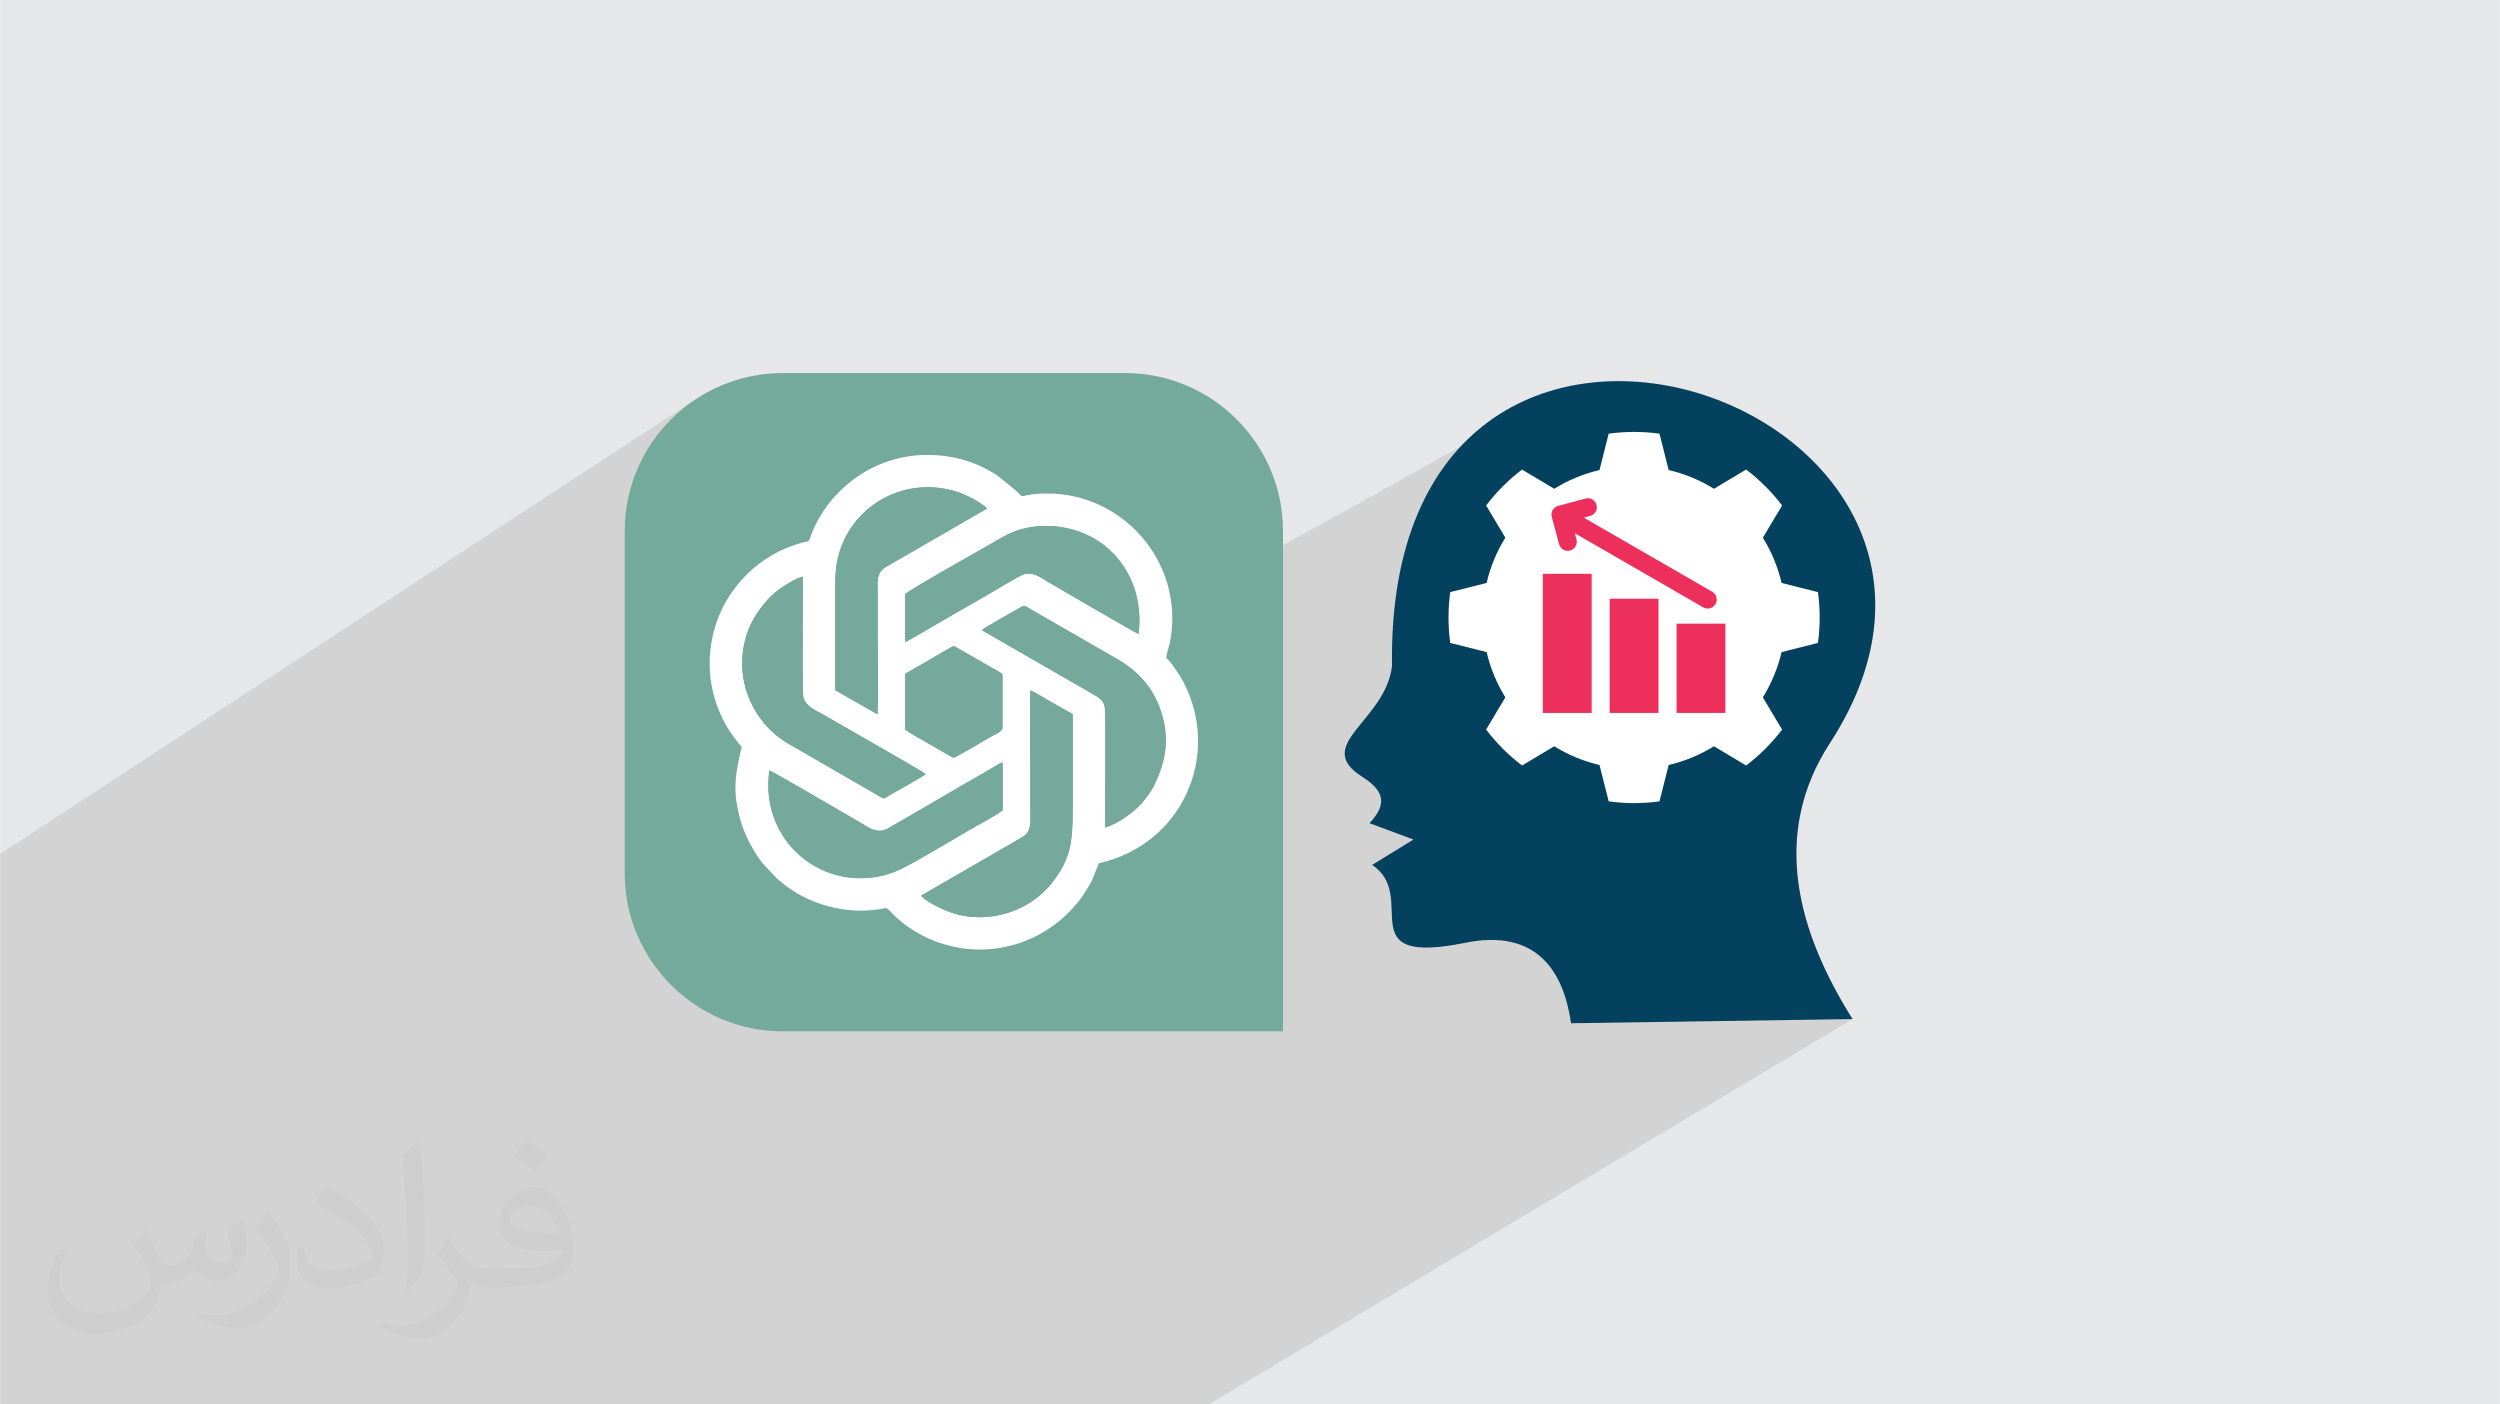 <?xml version="1.0" encoding="UTF-8"?>
<!DOCTYPE svg PUBLIC "-//W3C//DTD SVG 1.0//EN" "http://www.w3.org/TR/2001/REC-SVG-20010904/DTD/svg10.dtd">
<!-- Creator: CorelDRAW -->
<svg xmlns="http://www.w3.org/2000/svg" xml:space="preserve" width="3.708in" height="2.083in" version="1.0" style="shape-rendering:geometricPrecision; text-rendering:geometricPrecision; image-rendering:optimizeQuality; fill-rule:evenodd; clip-rule:evenodd"
viewBox="0 0 3702.73 2080.18"
 xmlns:xlink="http://www.w3.org/1999/xlink"
 xmlns:xodm="http://www.corel.com/coreldraw/odm/2003">
 <defs>
  <style type="text/css">
   <![CDATA[
    .fil7 {fill:#04415E}
    .fil6 {fill:#74A99C}
    .fil4 {fill:#74AA9C}
    .fil5 {fill:white}
    .fil3 {fill:white}
    .fil8 {fill:#EC305B;fill-rule:nonzero}
    .fil2 {fill:#373435;fill-opacity:0.031}
    .fil1 {fill:#2B2A29;fill-opacity:0.102}
    .fil0 {fill:#E6E7E8}
   ]]>
  </style>
 </defs>
 <g id="Layer_x0020_1">
  <polygon class="fil0" points="-0,0 3702.73,0 3702.73,2080.18 -0,2080.18 "/>
  <path class="fil1" d="M2502.08 1295.38c65.74,30.84 241.82,214.09 241.82,214.09l-953.58 570.72 -1790.31 0 0 -815.35c0,0 1014.04,-663.52 1030.02,-673.26 15.98,-9.74 301.56,439.73 382.69,448.53 81.13,8.79 904.03,-466.48 904.03,-466.48l185.35 721.76z"/>
  <path class="fil2" d="M215.96 1821.93c7.07,10.71 11.65,21.01 16.13,32.45 3.33,6.66 5.09,18.93 20.7,18.93 4.57,0 11.13,-1.35 16.95,-4.57 6.55,-3.44 11.54,-8.64 14.15,-16.53l6.24 -21.01 15.19 -7.49 1.04 1.04c-2.08,7.91 -2.59,15.5 -2.59,21.43 0,17.57 15.19,24.23 27.25,24.23 7.07,0 13.42,-3.44 13.42,-9.89 0,-8.32 -3.53,-22.47 -8.12,-35.16 7.07,-7.07 14.15,-14.15 22.26,-19.87l1.25 0.63c3.53,14.98 5.51,29.75 5.51,39.63 0,9.67 -4.27,20.39 -7.8,27.36 -7.28,13.73 -20.18,24.65 -35.78,24.65 -11.85,0 -25.06,-5.93 -34.12,-16.95l-0.52 0c-8.53,10.61 -21.74,20.18 -42.86,20.18l-6.55 0c-1.04,13.94 -4.05,23.81 -8.64,32.66 -12.58,24.54 -49.92,41.92 -85.08,41.92 -48.89,0 -73.43,-28.19 -73.43,-65.73 0,-23.19 7.59,-44.72 19.24,-60.01l9.56 3.95c-7.28,13.94 -12.17,27.04 -12.17,39.94 0,35.16 28.61,51.9 61.58,51.9 30.58,0 68.44,-19.45 75.31,-42.02 -2.59,-24.65 -11.85,-36.19 -26,-58.66 4.27,-7.49 9.78,-14.98 16.64,-22.98l1.25 0 0 0 0 0 -0.01 -0.04zm563.83 -132.3c10.3,6.45 20.39,14.04 30.27,22.78 -5.51,7.8 -12.38,14.88 -20.91,21.12 -9.89,-8.01 -19.76,-14.88 -29.86,-22.16 6.86,-7.7 13.63,-15.08 20.49,-21.74l0 0 0 0 0 0 0 0 0 0 0.01 0zm5.3 96.11c-16.64,0 -30.27,10.92 -30.27,19.03 0,17.38 33.28,22.78 73.12,22.56 -4.99,-20.39 -22.47,-41.61 -42.86,-41.61l0 0.01zm-37.35 92.99c21.64,0 40.57,-0.63 55.02,-4.27 16.13,-4.05 29.75,-12.17 29.75,-17.78 0,-1.46 0,-3.22 -0.52,-4.68 -9.05,0.83 -19.45,0.83 -28.5,0.83 -29.33,0 -51.79,-6.66 -60.64,-23.09 -2.19,-4.57 -3.74,-9.67 -3.74,-15.5 0,-15.92 6.86,-31.41 18.93,-42.13 10.08,-8.84 21.22,-14.35 32.55,-14.35 20.49,0 36.81,16.44 48.26,42.34 6.24,14.15 10.5,30.47 10.5,51.07 0,13.73 -3.74,25.27 -12.27,33.8 -15.92,15.4 -45.24,21.22 -90.17,21.22l-20.39 0 0 0 -5.3 0c-11.13,0 -19.14,-1.98 -25.48,-6.86l-1.04 0c0.31,2.59 0.52,5.09 0.52,7.49 0,10.08 -3.33,22.98 -10.08,33.28 -19.97,29.64 -41.61,42.53 -60.33,42.53 -18.93,0 -42.13,-7.28 -63.03,-16.75l3.74 -7.28c6.76,2.81 16.13,4.68 29.02,4.68 33.8,0 78.21,-32.45 83.72,-64.17 -1.25,-2.59 -3.53,-6.03 -6.76,-9.67 -9.89,-11.75 -16.13,-21.53 -21.95,-31.82 4.99,-9.89 9.56,-17.78 13.83,-24.96l1.77 -0.21c14.46,29.44 27.56,46.28 56.78,46.28l4.57 0 0 0 21.22 0 0 0 0 0 0 0 0 0 0 0 0.04 0zm-146.45 31.1c2.5,-13.52 2.7,-28.7 2.7,-42.86l0 -21.01c0,-39.21 -4.99,-96.2 -9.05,-133.34 7.07,-7.59 16.95,-16.53 24.75,-22.56l2.29 0.63c5.3,46.7 6.55,100.79 6.55,150.81 0,13.11 -0.52,25.9 -1.77,35.26 -0.73,11.85 -7.59,20.8 -22.26,34.53l-3.22 -1.46zm-150.71 -61.89c0.73,18.41 9.78,32.87 41.4,32.87 19.66,0 36.3,-5.09 54.71,-13.83 3.33,-1.46 5.09,-3.44 5.09,-5.09 0,-11.54 -8.84,-26.83 -23.71,-40.77 -14.46,-13.11 -33.6,-24.65 -51.48,-32.35 -6.14,-2.59 -8.12,-5.3 -8.12,-7.91 0,-5.3 7.07,-16.44 12.9,-24.44l1.98 -0.21c20.49,10.71 43.38,26.63 60.33,44.3 15.4,16.33 24.96,32.87 24.96,50.86 0,13.31 -4.05,25.79 -10.61,37.44 -22.47,11.33 -46.39,19.97 -70.1,19.97 -28.81,0 -48.47,-13.52 -48.47,-45.24 0,-3.44 0,-8.73 1.25,-15.61l9.89 0 0 0 0 0 0 0 0 0 0 0 -0.01 0zm-52.11 -52.32l17.89 28.92c6.55,10.71 12.69,22.37 12.69,40.77l0 23.5c0,19.03 -12.17,39.42 -31.82,59.6 -15.4,13.63 -29.02,19.45 -41.61,19.45 -18.72,0 -40.15,-5.82 -64.9,-16.44l2.81 -7.28c7.8,2.08 16.84,3.84 27.98,3.84 35.58,-0.21 71.97,-26.21 88.61,-57.93 1.98,-3.64 2.7,-7.07 2.7,-9.47 0,-3.64 -1.98,-7.7 -3.53,-11.33 -9.05,-17.05 -19.14,-32.66 -30.27,-47.12 5.82,-9.16 11.65,-17.99 17.99,-26.73l1.46 0.21 0 0 0 0 0 0 0 0 0 0 -0.01 0z"/>
  <g id="_1505512572704">
   <ellipse class="fil3" cx="2416.97" cy="947.93" rx="295.47" ry="362.72"/>
   <g>
    <path class="fil4" d="M1158.83 552.58l507.8 0c128.49,0 233.61,105.13 233.61,233.61l0 741.41 -741.41 0c-128.49,0 -233.61,-105.12 -233.61,-233.61l0 -507.8c0,-128.49 105.12,-233.61 233.61,-233.61l0 0.01 0 -0.01z"/>
    <path class="fil5" d="M1512.35 1241.02c16.97,-9.51 13.57,-22.86 13.57,-44.87 0,-19.35 0,-38.72 0.01,-58.08 0.02,-24.62 -1.19,-96.81 0.18,-115.63 9.95,4.79 21.1,11.8 30.95,17.5l31.73 17.81c0.27,46.43 0.01,92.94 0.01,139.37 0,51.87 -3.63,75.31 -29.88,109.5 -32.38,42.15 -93.78,64.26 -150.59,44.87 -11.66,-3.96 -32.89,-14.12 -42.18,-22.61 -1.88,-1.73 -0.77,-0.34 -1.89,-2.28l148.08 -85.57 0 0 0.02 -0.02 -0.01 0 0.01 0.01zm-372.83 -99.66c3.57,0.23 109.5,62.68 127.84,73.06 17.85,10.09 30.83,22.07 47.39,12.71 49.77,-28.17 98.5,-57.52 148.36,-85.83 6.48,-3.69 15.28,-9.67 21.85,-12.15l0 70.79c-0.73,2.84 -43.6,26.24 -49.04,29.36 -24.68,14.31 -75.3,44.79 -98.03,56.22 -19.16,9.62 -39.02,15.27 -63.66,15.27 -81.92,0 -147.58,-71.89 -134.69,-159.45l0 0 -0.02 0 0 0.02zm201.13 -141.36c0,-2.96 1.21,-2.68 3.72,-4.1 1.94,-1.09 3.2,-1.79 4.85,-2.76l27.23 -15.63c4.66,-2.76 34.39,-20.74 36.56,-20.54l54.7 31.4c5.15,3.05 17.03,8.22 17.03,11.66l0 78.09c0,5.5 -10.48,9.14 -17.97,13.57 -7.98,4.72 -52.13,30.8 -54.37,30.67 -1.97,-0.11 -31.69,-17.9 -36.25,-20.5 -2.95,-1.7 -34.85,-18.88 -35.52,-21.83l0 -79.97 0 -0.02 0.01 -0.02 0 -0.02 -0.01 -0.02zm30.46 146.63c-6.23,4.93 -46.32,26.82 -57.54,33.67 -3.74,2.3 -3.66,3.14 -7.47,1.22l-137.05 -79.19c-51.95,-29.3 -80.87,-91.12 -65.88,-152.5 6.24,-25.55 16.48,-40.95 31.85,-59.52 5.64,-6.84 16.01,-15.74 24.51,-21.23 5.92,-3.84 21.79,-14.03 29.62,-14.68 0,17.1 -1.28,168.38 0.59,177.78 2.85,14.34 19.47,20.32 31.54,27.46 15.27,9.04 147.71,84.19 149.85,87l0 -0.02 0 0 0 0.01 -0.01 -0.02zm83.02 -213.24c3.93,-4 48.81,-28.69 57.61,-33.92 6.79,-4.05 8.29,-0.79 15.01,3.18 4.89,2.9 9.89,5.64 14.61,8.29l115.38 66.47c27.91,16.29 50.29,39.96 62.08,74.08 14.05,40.62 8.68,74.23 -9.31,111.44 -5.48,11.33 -11.51,18.19 -18.28,26.49 -8.61,10.55 -34.68,30.97 -54.38,36.25 -0.25,-18.99 1.3,-168.81 -0.61,-178.25 -1.79,-8.77 -6.57,-12.8 -12.87,-16.63l-169.19 -97.41 0 0 -0.02 0 0 -0.01 -0.02 0.01zm-113.45 -53.37c2.56,-4.42 133.91,-78.41 144.88,-84.76 36.93,-21.4 85.37,-20.75 123.47,-3.46 53.31,24.19 85.49,81.11 77.28,147.2 -5.66,-1.91 -116.34,-66.95 -128.06,-73.54 -18.48,-10.4 -29.77,-21.83 -47.26,-12.38 -14.31,7.72 -28.8,16.45 -42.86,24.75l-84.6 48.72c-6.85,4.02 -38.11,22.73 -42.85,24.4l0 -70.92 0 0.02 0.01 -0.01 -0.01 0 0.01 -0.01zm-103.62 142.24c0,-46.46 0,-92.93 0,-139.39 0,-23.52 -0.75,-41.95 5.76,-63.73 21.7,-72.64 98.37,-114.55 174.45,-90.8 9.35,2.93 37.46,15.89 44.37,25.03l-147.84 85.34c-17.25,9.94 -13.92,21.84 -13.92,45.11 0,19.35 0,38.71 0,58.09 0,27.73 1.22,93.03 -0.24,116.16l-62.63 -35.82 0.01 0 0.01 0 0.01 0zm490.08 -47.52c0.71,-7.22 4.48,-17.14 5.99,-25.26 21.97,-117.46 -73.5,-225.85 -194.26,-218.15 -33.56,2.13 -19.26,9.24 -34.68,-5.13l-25.77 -20.88c-41.76,-29.05 -98.94,-38.85 -149.67,-25.93 -39.73,10.11 -70.88,31.06 -96.5,60.66 -11.35,13.11 -23.01,32.17 -29.47,48.57 -6.57,16.7 -1.68,11.58 -15.89,15.52 -11.01,3.07 -24.17,7.92 -33.81,12.89 -27.82,14.25 -49.51,32.97 -67.64,58.01 -29.99,41.37 -41.95,97.1 -29.67,149.2 6.69,28.4 18.5,51.8 35.73,73.74 2.71,3.46 4.53,5.02 6.98,8.67 -9.74,39.94 -13.88,64.73 -2.08,107.35 4.48,16.2 11.16,30.38 18.64,43.25 13.64,23.52 19.88,26.75 34.42,42.69 2.64,2.9 4.85,4.26 8.16,7.07 29.72,25.14 71.53,40.53 111.79,41.75 9.83,0.29 19.73,-0.22 29.33,-1.44 14.54,-1.84 12.57,-5.08 21.19,4.01 37.48,39.59 106.64,69.6 182.85,47.75 42.98,-12.32 81.73,-41.5 105.42,-79.33 14.27,-22.76 10.95,-23.05 19.69,-41.24 122.92,-27.54 181.24,-159.35 125.09,-267.93 -4.41,-8.53 -20.47,-33.08 -25.86,-35.82l0.01 0 0 0.02 0.01 0 -0 -0.01z"/>
    <path class="fil6" d="M1371.09 1146.62c-2.16,-2.8 -134.6,-77.96 -149.86,-87 -12.07,-7.15 -28.69,-13.11 -31.54,-27.46 -1.87,-9.4 -0.59,-160.67 -0.59,-177.78 -7.87,0.65 -23.71,10.86 -29.62,14.68 -8.51,5.5 -18.85,14.38 -24.51,21.23 -15.37,18.55 -25.6,33.95 -31.85,59.53 -14.99,61.39 13.93,123.2 65.88,152.5l137.05 79.19c3.84,1.9 3.73,1.06 7.47,-1.23 11.23,-6.86 51.31,-28.74 57.56,-33.67l0 0 0 0.01 0 0 0 0.01z"/>
    <path class="fil6" d="M1237.06 1022.27l62.63 35.82c1.46,-23.13 0.22,-88.46 0.22,-116.17 0,-19.36 0,-38.72 0,-58.09 0,-23.27 -3.31,-35.18 13.92,-45.11l147.84 -85.34c-6.93,-9.13 -35,-22.1 -44.37,-25.01 -76.1,-23.78 -152.77,18.14 -174.46,90.8 -6.5,21.79 -5.76,40.21 -5.76,63.73 0,46.46 0,92.93 0,139.39l0 0 -0.01 -0.01 0 -0.02z"/>
    <path class="fil6" d="M1364.25 1326.59c1.13,1.93 0.02,0.53 1.88,2.26 9.29,8.51 30.5,18.65 42.19,22.63 56.81,19.38 118.21,-2.72 150.59,-44.87 26.23,-34.19 29.88,-57.63 29.88,-109.5 0,-46.44 0.27,-92.94 -0.01,-139.37l-31.73 -17.81c-9.85,-5.69 -21.02,-12.69 -30.95,-17.5 -1.37,18.83 -0.16,91 -0.19,115.63 -0.01,19.35 -0.01,38.71 -0.01,58.08 0,22.03 3.4,35.38 -13.57,44.87l-148.08 85.57 0 0 0 0 0 0 -0.01 -0z"/>
    <path class="fil6" d="M1454.11 933.39l169.19 97.4c6.28,3.84 11.07,7.87 12.85,16.63 1.93,9.45 0.39,159.27 0.61,178.25 19.72,-5.3 45.79,-25.69 54.39,-36.25 6.78,-8.29 12.82,-15.16 18.28,-26.49 18.01,-37.21 23.36,-70.82 9.31,-111.44 -11.8,-34.12 -34.17,-57.79 -62.09,-74.08l-115.38 -66.47c-4.71,-2.65 -9.71,-5.37 -14.6,-8.27 -6.72,-3.98 -8.22,-7.22 -15.01,-3.18 -8.8,5.22 -53.67,29.91 -57.61,33.92l0 0.02 0.02 0 0.01 0 0.02 -0.02z"/>
    <path class="fil6" d="M1340.68 880.02l0 70.92c4.75,-1.68 35.99,-20.4 42.85,-24.4l84.58 -48.73c14.07,-8.29 28.56,-17.03 42.87,-24.75 17.49,-9.44 28.77,1.99 47.26,12.38 11.73,6.59 122.41,71.62 128.06,73.54 8.22,-66.08 -23.97,-123.01 -77.28,-147.2 -38.13,-17.31 -86.54,-17.94 -123.47,3.46 -10.96,6.34 -142.34,80.34 -144.87,84.76l0 -0.01 -0.02 0.02 0.02 0 0 0.01z"/>
    <path class="fil6" d="M1139.52 1141.35c-12.89,87.55 52.79,159.45 134.7,159.45 24.64,0 44.5,-5.64 63.66,-15.27 22.75,-11.44 73.38,-41.91 98.03,-56.22 5.45,-3.15 48.31,-26.54 49.04,-29.36l0 -70.79c-6.57,2.48 -15.37,8.46 -21.84,12.15 -49.86,28.3 -98.59,57.68 -148.36,85.83 -16.57,9.35 -29.55,-2.63 -47.38,-12.71 -18.33,-10.38 -124.26,-72.83 -127.83,-73.06l0 0 -0.02 0 0 -0.02z"/>
    <path class="fil6" d="M1340.62 1000l0 79.97c0.66,2.94 32.56,20.14 35.52,21.83 4.57,2.63 34.28,20.38 36.26,20.49 2.24,0.13 46.37,-25.96 54.37,-30.65 7.5,-4.43 17.97,-8.07 17.97,-13.57l0 -78.09c0,-3.42 -11.89,-8.6 -17.03,-11.65l-54.7 -31.4c-2.18,-0.18 -31.91,17.79 -36.56,20.54l-27.23 15.63c-1.65,0.97 -2.9,1.66 -4.85,2.76 -2.55,1.42 -3.73,1.15 -3.73,4.1l0 0.01 -0.01 0.02 0.01 0.02 -0 0z"/>
   </g>
   <path class="fil7" d="M2061.71 986.17c-10.83,-730.96 977.73,-391.58 648.67,114.44 -88.35,135.94 -47.37,280.22 33.51,408.85l-417.02 6.17c-12.94,-90.95 -62.48,-138.27 -156.41,-119.21 -173.73,35.19 -67.73,-68.37 -138.16,-115.31l61.17 -37.57c-21.65,-8.07 -43.34,-16.13 -65.07,-24.2 28.79,-30.7 18.89,-49.86 -10.88,-68.75 -74.7,-47.53 35.09,-82.45 44.19,-164.42l0 0zm86.24 -33.84l29.61 7.42 24.31 6.17c5.47,23.67 14.91,46.36 27.72,67.01l-12.83 21.44 -15.65 26.26c7.58,9.97 15.94,19.55 24.79,28.44 8.87,8.87 18.45,17.2 28.44,24.78l26.2 -15.65 21.5 -12.83c20.64,12.83 43.32,22.23 67,27.72l6.12 24.31 7.47 29.56c12.43,1.7 25.07,2.61 37.63,2.61 12.57,0 25.2,-0.9 37.63,-2.61l7.47 -29.56 6.12 -24.31c23.7,-5.5 46.41,-14.9 67.08,-27.72l21.44 12.83 26.26 15.65c20.02,-15.21 38,-33.15 53.2,-53.2l-15.7 -26.26 -12.78 -21.44c12.78,-20.68 22.18,-43.37 27.73,-67.02l24.25 -6.18 29.61 -7.41c1.69,-12.47 2.57,-25.08 2.57,-37.66 0,-12.58 -0.88,-25.19 -2.56,-37.64l-29.61 -7.47 -24.25 -6.12c-5.53,-23.68 -14.93,-46.37 -27.73,-67.03l12.78 -21.49 15.7 -26.2c-7.59,-10.01 -15.92,-19.56 -24.8,-28.43 -8.88,-8.85 -18.46,-17.22 -28.42,-24.79l-26.26 15.65 -21.44 12.83c-20.65,-12.84 -43.39,-22.25 -67.08,-27.77l-6.12 -24.25 -7.47 -29.61c-12.41,-1.72 -25.07,-2.57 -37.63,-2.57 -12.56,0 -25.22,0.85 -37.64,2.54l-7.47 29.62 -6.12 24.31c-23.67,5.5 -46.37,14.89 -67,27.74l-21.5 -12.83 -26.21 -15.64c-20.06,15.21 -38.01,33.16 -53.21,53.21l15.65 26.2 12.83 21.49c-12.85,20.65 -22.25,43.35 -27.78,67.03l-24.25 6.12 -29.61 7.47c-1.71,12.42 -2.56,25.06 -2.56,37.64 0,12.58 0.85,25.22 2.55,37.66l0.02 -0.01z"/>
   <path class="fil8" d="M2540.88 894.73c1.17,-2.03 1.78,-4.33 1.78,-6.67 0,-4.77 -2.54,-9.18 -6.66,-11.57l-190.18 -109.79 9.26 -2.49c5.91,-1.5 10.05,-6.82 10.05,-12.93 0,-7.36 -5.97,-13.33 -13.33,-13.33 -1.21,0 -2.43,0.17 -3.59,0.49l-40.39 10.83c-5.85,1.55 -9.93,6.85 -9.93,12.9 0,1.16 0.15,2.32 0.45,3.44l10.83 40.39c1.56,5.83 6.85,9.88 12.88,9.88 7.37,0 13.34,-5.98 13.34,-13.34 0,-1.17 -0.15,-2.34 -0.46,-3.47l-2.44 -9.26 190.13 109.79c2.03,1.17 4.34,1.78 6.68,1.78 4.76,0 9.17,-2.54 11.56,-6.66l0 0zm14.62 161.28l-72.33 0 0 -132.2 72.33 0 0 132.2zm-99.07 0l-72.33 0 0 -169.18 72.33 -0 0 169.18zm-99.01 -206.1l0 206.1 -72.33 0 0 -206.1 72.33 0z"/>
  </g>
 </g>
</svg>
